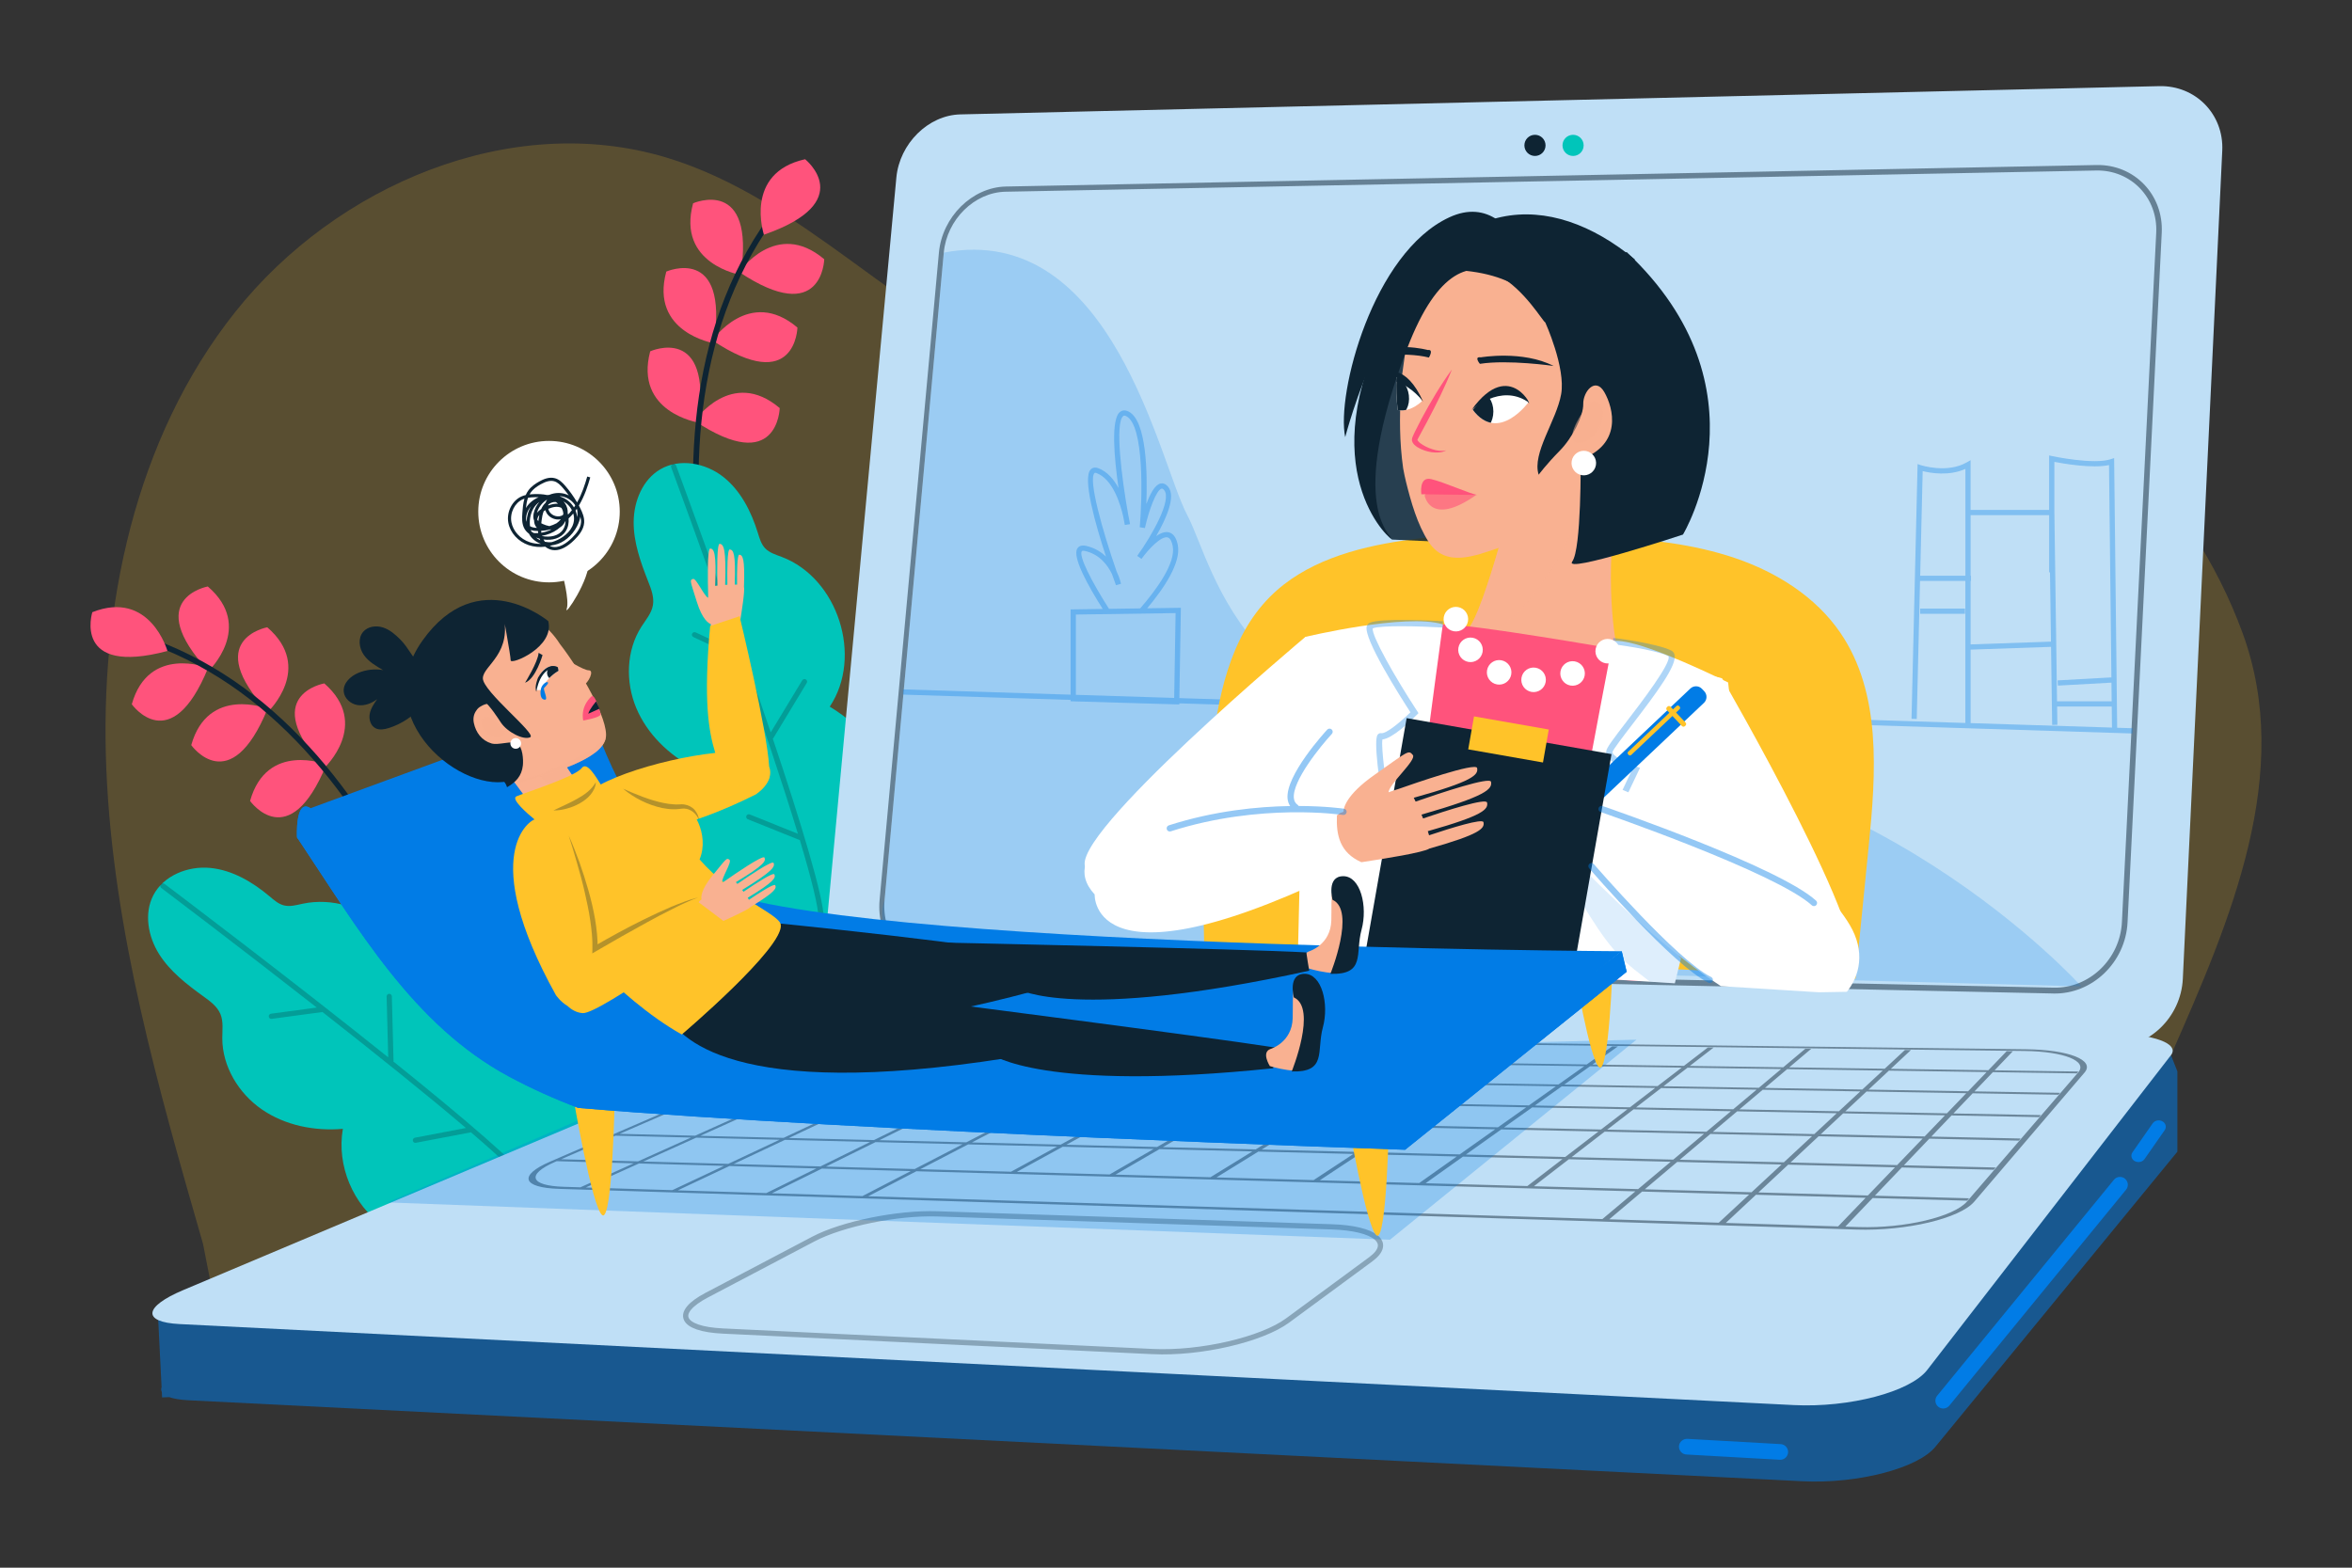 <?xml version="1.0" encoding="UTF-8"?>
<svg xmlns="http://www.w3.org/2000/svg" xmlns:xlink="http://www.w3.org/1999/xlink" version="1.1" viewBox="0 0 450 300">
  <rect x="0" y="0" width="450" height="300" fill="#333333" stroke="none"/>
  <g id="OBJECTS" transform="translate(-25 -100)">
    <g opacity=".19">
      <path d="m63.847 338.04c-8.567-29.765-17.193-59.875-18.501-90.82s5.396-63.29 24.673-87.533 52.701-38.457 82.372-29.57c26.352 7.892 45.284 31.501 70.869 41.607 53.865 21.278 115.4-23.145 171.16-7.516 27.474 7.7 49.837 30.112 59.64 56.908s-2.19 54.704-13.698 80.812l-60.672 65.189-312.78-13.417z" fill="#ffc329"></path>
    </g>
    <g fill="#ff537c">
      <path d="m149.4 167.23s11.951-5.379 9.217 13.63c0 0-12.295-1.941-9.217-13.63z"></path>
      <path d="m152.48 151.97s11.996-5.276 9.1 13.708c-1e-3 0-12.278-2.046-9.1-13.708z"></path>
      <path d="m157.61 138.9s11.996-5.276 9.1 13.708c0 0-12.278-2.046-9.1-13.708z"></path>
      <path d="m182.7 149.61s-0.291 13.102-16.27 2.45c0 1e-3 7.045-10.261 16.27-2.45z"></path>
      <path d="m177.57 162.68s-0.291 13.102-16.27 2.45c0 0 7.046-10.262 16.27-2.45z"></path>
      <path d="m174.18 178.09s-0.291 13.102-16.27 2.45c0 0 7.046-10.261 16.27-2.45z"></path>
    </g>
    <path d="m160.41 214.68c-3.788-25.62-2.466-53.149 13.968-74.422 0.424-0.549-0.493-1.116-0.913-0.572-16.61 21.5-17.931 49.357-14.103 75.249 0.103 0.684 1.149 0.428 1.048-0.255z" fill="#0e2433"></path>
    <path d="m179.04 130.47s10.262 8.152-7.883 14.442c0 0-3.915-11.815 7.883-14.442z" fill="#ff537c"></path>
    <path d="m170.81 278.4c-7.048 0.886-13.832-4.981-16.555-11.542s-1.293-14.644 3.515-19.873c-4.79-2.524-8.933-6.492-11.029-11.484s-1.943-11.028 0.984-15.582c0.842-1.31 1.92-2.55 2.192-4.083 0.276-1.553-0.33-3.111-0.908-4.578-1.444-3.665-2.804-7.472-2.772-11.411s1.72-8.086 5.131-10.058c3.698-2.138 8.622-1.188 11.984 1.448s5.376 6.648 6.643 10.728c0.325 1.047 0.633 2.151 1.386 2.948 0.829 0.877 2.051 1.231 3.179 1.657 10.777 4.077 15.588 19.073 9.196 28.658 6.852 4.127 12.07 10.888 14.325 18.562 2.273 7.734 0.672 17.626-6.495 21.316-1e-3 0-11.34 2.107-20.776 3.294z" fill="#00c5ba"></path>
    <path d="m172.86 241.35c0.033-0.031 0.073-0.053 0.098-0.094l6.392-10.561c0.143-0.235 0.065-0.539-0.172-0.68-0.232-0.139-0.543-0.065-0.686 0.17l-6.034 9.97c-7.826-23.256-17.426-49.243-18.102-51.072-0.095-0.257-0.384-0.389-0.642-0.294-0.26 0.094-0.393 0.379-0.298 0.636 0.131 0.353 6.202 16.789 12.678 35.323l-8.001-3.732c-0.248-0.116-0.548-0.011-0.665 0.238-0.118 0.248-0.011 0.543 0.239 0.66l8.883 4.143c4.046 11.609 8.197 23.902 11.115 33.501l-9.211-3.702c-0.257-0.105-0.548 0.019-0.65 0.273-0.104 0.254 0.02 0.542 0.275 0.645l9.855 3.961c0.03 0.012 0.061 0.012 0.092 0.018 2.183 7.271 3.59 12.836 3.59 15.1 0 0.274 0.224 0.496 0.5 0.496s0.5-0.222 0.5-0.496c1e-3 -4.146-4.414-18.569-9.756-34.503z" fill="#0e2433" opacity=".25"></path>
    <g fill="#ff537c">
      <path d="m87.05 230.78s-12.698 2.199-2e-3 16.179c0 0 8.947-8.352 2e-3 -16.179z"></path>
      <path d="m76.132 220.04s-12.678 2.308 0.136 16.178c0 0 8.875-8.428-0.136-16.178z"></path>
      <path d="m64.757 212.23s-12.678 2.308 0.136 16.178c0 0 8.875-8.428-0.136-16.178z"></path>
      <path d="m50.216 234.77s7.452 10.513 14.604-6.964c0 0-11.391-4.479-14.604 6.964z"></path>
      <path d="m61.591 242.59s7.452 10.513 14.604-6.964c0 0-11.391-4.479-14.604 6.964z"></path>
      <path d="m72.846 253.27s7.452 10.513 14.604-6.964c0 0-11.391-4.479-14.604 6.964z"></path>
    </g>
    <path d="m104.21 275.5c-11.024-22.957-27.261-44.656-52.364-52.935-0.648-0.214-0.213-1.18 0.428-0.969 25.371 8.368 41.788 30.334 52.929 53.534 0.295 0.615-0.699 0.982-0.993 0.37z" fill="#0e2433"></path>
    <path d="m42.663 217.15s-3.871 12.292 14.375 7.424c0 0-3.317-11.781-14.375-7.424z" fill="#ff537c"></path>
    <path d="m118.54 335.42c-5.454 4.552-14.331 3.277-20.166-0.774s-8.997-11.627-7.773-18.624c-5.394 0.462-11.024-0.64-15.484-3.709s-7.591-8.232-7.587-13.646c1e-3 -1.557 0.239-3.183-0.359-4.62-0.607-1.456-1.958-2.44-3.236-3.363-3.195-2.305-6.395-4.774-8.495-8.107-2.101-3.333-2.919-7.735-1.113-11.236 1.958-3.797 6.615-5.656 10.868-5.253s8.115 2.692 11.384 5.442c0.839 0.706 1.694 1.469 2.758 1.733 1.171 0.291 2.39-0.072 3.571-0.322 11.271-2.388 23.419 7.635 23.215 19.155 7.995-0.227 16.038 2.646 22.081 7.887 6.09 5.282 10.083 14.472 6.044 21.448-1e-3 -2e-3 -8.407 7.895-15.708 13.989z" fill="#00c5ba"></path>
    <path d="m100.26 303.13c0.011-0.044 0.033-0.084 0.032-0.132l-0.323-12.34c-7e-3 -0.275-0.236-0.489-0.512-0.48-0.271 8e-3 -0.492 0.239-0.485 0.513l0.305 11.649c-19.145-15.347-41.258-32.036-42.815-33.21-0.219-0.165-0.533-0.12-0.699 0.099-0.168 0.219-0.126 0.531 0.093 0.696 0.301 0.227 14.286 10.781 29.745 22.883l-8.749 1.18c-0.271 0.036-0.467 0.287-0.431 0.559 0.034 0.272 0.284 0.463 0.558 0.426l9.714-1.31c9.674 7.586 19.806 15.691 27.446 22.194l-9.752 1.858c-0.273 0.051-0.451 0.312-0.4 0.581 0.049 0.27 0.309 0.446 0.58 0.394l10.433-1.988c0.032-6e-3 0.058-0.023 0.087-0.035 5.764 4.941 9.953 8.865 11.176 10.77 0.148 0.231 0.456 0.296 0.688 0.147s0.301-0.457 0.153-0.687c-2.239-3.485-13.743-13.24-26.844-23.767z" fill="#0e2433" opacity=".25"></path>
    <path d="m441.59 305.03-1.223-3.101-9.387 10.45c-0.017 0-0.035-1e-3 -0.052-1e-3l-236.04-2.467c-5.881-0.061-14.21 1.385-18.636 3.251l-88.225 37.198h-32.865l0.755 15.099c-0.116 0.329-0.1 0.633 0.045 0.91l0.052 1.044 1.375-0.05c0.864 0.305 2.07 0.516 3.669 0.597l308.77 15.497c10.727 0.538 22.327-2.542 25.556-6.711l46.208-56.357v-15.359z" fill="#017ce6" opacity=".52"></path>
    <path d="m428.94 300.45-235.99-5.693c-6.293-0.152-10.899-5.924-10.257-12.811l13.803-147.95c0.608-6.519 6.105-11.959 12.234-12.104l229.39-5.408c6.953-0.164 12.389 5.39 12.057 12.359l-7.544 158.46c-0.352 7.392-6.525 13.312-13.692 13.14z" fill="#bfdff6"></path>
    <g opacity=".5">
      <path d="m417.88 290.12-213.83-4.598c-6.6-0.142-11.415-6.118-10.756-13.307l11.344-123.86c0.628-6.861 6.369-12.534 12.82-12.661l208.65-4.116c7.237-0.143 12.852 5.664 12.49 12.962l-6.539 131.95c-0.38 7.67-6.755 13.794-14.183 13.634zm-200.51-153.43c-5.936 0.115-11.22 5.336-11.797 11.65l-11.327 123.89c-0.605 6.614 3.827 12.111 9.899 12.24l213.79 4.535c6.832 0.145 12.694-5.488 13.045-12.54l6.562-131.91c0.334-6.713-4.829-12.057-11.487-11.927z" fill="#0e2433"></path>
    </g>
    <path d="m368.17 368.88-308.77-15.497c-7.291-0.366-6.877-3.33 0.651-6.504l114.54-48.293c4.426-1.866 12.755-3.313 18.636-3.251l236.04 2.467c7.768 0.081 12.802 1.917 11.089 4.13l-46.634 60.237c-3.23 4.169-14.83 7.249-25.557 6.711z" fill="#bfdff6"></path>
    <path d="m412.68 300.79-215.01-2.615c-6.299-0.077-15.123 1.479-19.815 3.51l-47.632 20.622c-6.043 2.616-5.353 4.977 1.746 5.2l248.21 7.787c9.618 0.302 19.809-2.132 22.543-5.333l21.108-24.713c2.038-2.386-3.015-4.36-11.147-4.458zm-193.07 13.337 16.662 0.36-8.34 4.555-16.985-0.416zm-9.73 4.473-16.621-0.407 8.992-4.442 16.313 0.353zm27.46-4.09 17.023 0.368-7.98 4.615-17.363-0.425zm18.114 0.392 17.395 0.376-7.601 4.677-17.752-0.434zm18.511 0.401 17.78 0.385-7.203 4.74-18.155-0.444zm18.921 0.409 18.178 0.393-6.785 4.805-18.571-0.455zm19.344 0.418 18.589 0.402-6.347 4.872-19.002-0.465zm19.781 0.428 19.013 0.411-5.885 4.941-19.447-0.476zm0.497-0.383 5.034-3.884 18.63 0.357-4.686 3.934zm-1.191-0.025-18.556-0.397 5.388-3.833 18.224 0.349zm-19.72-0.423-18.147-0.389 5.725-3.783 17.83 0.342zm-19.285-0.412-17.751-0.38 6.047-3.734 17.449 0.334zm-18.864-0.404-17.367-0.372 6.353-3.687 17.079 0.327zm-18.457-0.395-16.996-0.364 6.645-3.641 16.722 0.32zm-18.063-0.387-16.636-0.356 6.924-3.596 16.374 0.314zm-17.681-0.379-16.289-0.349 7.19-3.551 16.04 0.307zm-17.311-0.37-15.952-0.342 7.443-3.508 15.714 0.301zm-16.953-0.363-15.625-0.335 7.685-3.466 15.398 0.295zm-0.734 0.345-9.322 4.383-15.927-0.39 9.602-4.331zm1.002 0.021 15.975 0.346-9.011 4.438-16.268-0.398zm6.217 5.152-9.496 4.677-16.597-0.461 9.8-4.619zm1.045 0.026 16.647 0.411-9.157 4.741-16.967-0.471zm17.714 0.438 17.012 0.421-8.8 4.805-17.348-0.481zm18.103 0.448 17.391 0.43-8.424 4.872-17.744-0.492zm18.506 0.457 17.782 0.439-8.029 4.94-18.154-0.504zm18.922 0.468 18.186 0.449-7.614 5.01-18.577-0.516zm19.353 0.478 18.604 0.46-7.177 5.082-19.016-0.528zm19.797 0.489 19.037 0.471-6.717 5.157-19.47-0.54zm20.258 0.501 19.483 0.482-6.233 5.233-19.939-0.553zm20.734 0.512 19.949 0.493-5.723 5.311-20.428-0.567zm0.487-0.411 5.857-4.945 19.454 0.421-5.401 5.012zm6.317-5.333 4.663-3.937 19.052 0.365-4.297 3.988zm5.102-4.308 4.451-3.758 18.667 0.314-4.1 3.805zm-1.193-0.023-18.597-0.352 4.808-3.71 18.262 0.307zm-19.764-0.374-18.193-0.345 5.149-3.663 17.873 0.301zm-19.334-0.366-17.8-0.337 5.474-3.617 17.495 0.294zm-18.917-0.359-17.42-0.33 5.784-3.572 17.129 0.288zm-18.514-0.351-17.052-0.323 6.08-3.529 16.774 0.282zm-18.122-0.343-16.696-0.316 6.363-3.486 16.431 0.276zm-17.744-0.336-16.35-0.31 6.632-3.444 16.096 0.271zm-17.376-0.33-16.016-0.303 6.89-3.404 15.774 0.265zm-17.021-0.322-15.691-0.297 7.136-3.364 15.46 0.26zm-16.677-0.316-15.376-0.291 7.371-3.325 15.156 0.255zm-16.342-0.31-13.945-0.264 7.58-3.289 13.75 0.231zm-0.726 0.327-7.699 3.464-14.164-0.303 7.899-3.428zm-8.457 3.805-9.619 4.328-14.43-0.353 9.866-4.282zm-10.416 4.687-10.126 4.556-14.705-0.408 10.381-4.505zm1.001 0.024 15.95 0.394-9.819 4.616-16.239-0.451zm5.316 5.393-9.89 4.649-16.548-0.515 10.176-4.59zm1.043 0.03 16.622 0.466-9.57 4.714-16.923-0.526zm17.687 0.495 16.993 0.476-9.234 4.78-17.31-0.538zm18.083 0.506 137.56 3.852-6.314 5.301-140.46-4.369zm138.85 3.888 20.468 0.573-5.802 5.384-20.95-0.651zm21.782 0.61 20.976 0.587-5.262 5.47-21.485-0.668zm0.474-0.442 5.692-5.316 20.429 0.505-5.187 5.392zm6.139-5.733 5.371-5.016 19.91 0.431-4.891 5.084zm5.792-5.41 4.273-3.991 19.488 0.373-3.889 4.043zm4.676-4.366 4.077-3.808 19.083 0.321-3.709 3.856zm4.461-4.167 3.895-3.637 18.695 0.273-3.541 3.681zm-1.195-0.02-18.633-0.309 4.254-3.592 18.296 0.267zm-19.802-0.329-18.231-0.303 4.598-3.548 17.908 0.261zm-19.374-0.322-17.843-0.296 4.926-3.504 17.535 0.256zm-18.963-0.315-17.466-0.29 5.239-3.462 17.172 0.25zm-18.562-0.308-17.101-0.284 5.538-3.421 16.82 0.245zm-18.175-0.302-16.748-0.278 5.824-3.38 16.479 0.24zm-17.8-0.296-16.405-0.273 6.098-3.341 16.149 0.236zm-17.435-0.289-16.072-0.267 6.359-3.302 15.827 0.231zm-17.082-0.284-15.751-0.262 6.609-3.265 15.516 0.226zm-16.74-0.278-15.438-0.257 6.848-3.228 15.214 0.222zm-16.408-0.273-15.135-0.251 7.076-3.192 14.921 0.218zm-16.085-0.267-13.731-0.228 7.279-3.159 13.541 0.197zm-53.66 17.1 0.287-0.124 14.726 0.412-10.193 4.586-3.185-0.099c-6.524-0.202-7.178-2.369-1.635-4.775zm270.12 7.587c-2.531 2.939-11.89 5.169-20.716 4.894l-2.572-0.08 5.229-5.475 18.068 0.506 0.392-0.455-18.031-0.5 5.154-5.397 17.585 0.435 0.369-0.428-17.55-0.43 4.86-5.089 17.127 0.371 0.348-0.404-17.093-0.366 3.864-4.046 16.755 0.321 0.332-0.385-16.723-0.317 3.685-3.859 16.399 0.276 0.316-0.367-16.369-0.272 3.518-3.684 16.058 0.234 0.302-0.351-16.029-0.231 3.474-3.638-1.174-0.015-3.497 3.635-18.662-0.268 3.848-3.594-1.149-0.014-3.87 3.591-18.264-0.263 4.205-3.551-1.125-0.014-4.226 3.548-17.878-0.257 4.547-3.508-1.102-0.014-4.567 3.506-17.506-0.252 4.873-3.467-1.08-0.013-4.892 3.465-17.144-0.247 5.186-3.427-1.058-0.013-5.204 3.424-16.794-0.242 5.484-3.387-1.037-0.013-5.502 3.385-16.454-0.237 5.77-3.349-1.016-0.013-5.787 3.347-16.124-0.232 6.044-3.311-0.997-0.012-6.06 3.309-15.803-0.227 6.305-3.275-0.977-0.012-6.321 3.272-15.494-0.223 6.556-3.238-0.959-0.012-6.57 3.236-15.193-0.219 6.795-3.203-0.94-0.012-6.809 3.201-14.9-0.214 7.025-3.169-0.923-0.011-7.038 3.167-13.5-0.194c4.39-1.797 12.231-3.156 17.882-3.086l215.35 2.658c7.492 0.092 12.13 1.914 10.24 4.108z" fill="#0e2433" opacity=".47"></path>
    <path d="m245.52 358.64-82.208-3.927c-8.173-0.39-9.46-3.517-3.114-6.856l20.432-10.753c5.566-2.93 16.129-5.064 23.676-4.815l75.489 2.484c8.337 0.274 11.782 3.031 7.465 6.209l-15.915 11.718c-4.964 3.655-16.695 6.376-25.825 5.94z" fill="none" opacity=".31" stroke="#0e2433" stroke-miterlimit="10"></path>
    <path d="m396.77 369.54c-0.327-4e-3 -0.656-0.115-0.929-0.339-0.64-0.524-0.735-1.47-0.21-2.111l33.819-41.324c0.523-0.64 1.47-0.735 2.111-0.211 0.64 0.524 0.735 1.47 0.211 2.112l-33.819 41.324c-0.301 0.368-0.741 0.555-1.183 0.549z" fill="#017ce6"></path>
    <path d="m434.15 322.38c-0.247 0-0.496-0.06-0.719-0.185-0.636-0.357-0.83-1.109-0.433-1.68l3.863-5.542c0.398-0.571 1.237-0.743 1.874-0.388 0.636 0.357 0.83 1.109 0.433 1.68l-3.863 5.542c-0.259 0.37-0.702 0.573-1.155 0.573z" fill="#017ce6"></path>
    <path d="m365.61 379.35c-0.028 0-0.057-1e-3 -0.085-2e-3l-17.878-1.008c-0.827-0.047-1.46-0.755-1.414-1.582 0.048-0.827 0.782-1.435 1.582-1.414l17.878 1.008c0.827 0.047 1.46 0.755 1.414 1.582-0.046 0.798-0.707 1.416-1.497 1.416z" fill="#017ce6"></path>
    <circle cx="318.68" cy="127.82" r="2.024" fill="#0e2433"></circle>
    <circle cx="325.97" cy="127.82" r="2.024" fill="#00c5ba"></circle>
    <path d="m205.58 148.34-11.327 123.89s-3.595 8.505 9.102 9.842 219.86 6.683 219.86 6.683-41.433-46.111-100.91-45.442c-59.476 0.668-64.822-34.75-70.168-44.774-5.346-10.025-14.263-56.298-46.559-50.202z" fill="#017ce6" opacity=".19"></path>
    <g fill="#017ce6" opacity=".33">
      <path d="m433.02 239.36-2.95-0.093-0.58-51.609-0.65 0.217c-3.265 1.086-11.104-0.571-11.184-0.587l-0.604-0.13v10.421h-15.026v-9.519l-0.748 0.428c-3.759 2.146-8.702 0.548-8.751 0.532l-0.642-0.212-1.161 48.752 1 0.024 0.629-26.412h8.673v27.178l-150.38-4.756 0.288-17.281-6.448 0.094c3.112-3.707 6.539-8.708 5.855-12.128-0.283-1.417-0.877-2.231-1.765-2.422-0.735-0.157-1.566 0.181-2.371 0.734 1.907-3.308 3.802-7.547 2.319-9.401-0.563-0.703-1.131-0.746-1.513-0.656-1.069 0.248-1.995 2.046-2.685 3.928 0.226-6.053 0.046-15.987-3.41-17.715-0.761-0.38-1.296-0.175-1.61 0.063-1.791 1.362-1.147 8.71-0.301 14.589-0.905-1.67-2.155-3.159-3.86-3.798-0.779-0.29-1.244 0.012-1.454 0.22-1.641 1.628 0.892 10.525 2.918 16.695-0.95-0.917-2.196-1.693-3.82-2.055-0.962-0.212-1.429 0.134-1.648 0.464-1.074 1.606 2.051 7.211 4.843 11.606l-6.15 0.089v16.316l-32.051-1.014-0.031 0.999 32.082 1.015v0.258l20.791 0.612 4e-3 -0.212 182.36 5.768zm-201.04-33.882c0.044-0.065 0.147-0.086 0.26-0.086 0.125 0 0.262 0.026 0.341 0.043 2.83 0.629 4.381 2.779 5.176 4.432 0.322 0.92 0.587 1.653 0.758 2.12l0.96-0.27c-0.02-0.1-0.231-1.111-0.835-2.358-2.699-7.761-5.465-17.611-4.235-18.831 0.028-0.028 0.104-0.105 0.398 7e-3 3.119 1.17 4.566 5.921 5.118 8.392 0.119 0.65 0.22 1.175 0.29 1.538l0.987-0.162c-0.014-0.096-0.105-0.761-0.323-1.721-1.322-7.32-2.576-17.745-0.954-18.977 0.058-0.044 0.193-0.146 0.558 0.035 3.505 1.753 3.056 15.939 2.587 21.258l0.986 0.152c0.767-3.449 2.206-7.314 3.195-7.544 0.05-0.011 0.216-0.054 0.505 0.307 1.485 1.856-2.329 8.612-5.115 12.489-0.021 0.029-0.039 0.053-0.053 0.072l0.813 0.584c0.018-0.024 0.038-0.053 0.062-0.086 1.261-1.74 3.658-4.309 4.917-4.039 0.575 0.123 0.858 0.96 0.994 1.641 0.646 3.231-3.093 8.346-6.215 11.951l-5.972 0.087c-3.29-5.166-5.835-10.091-5.203-11.034zm-1.138 12.124 19.082-0.277-0.27 16.235-18.812-0.595zm170.19-7.432h-8.649l0.477-20.02c1.435 0.362 4.992 1.012 8.173-0.415v20.435zm17.026-21.783c1.827 0.354 7.29 1.296 10.453 0.612l0.457 40.632-10.293 0.572 0.055 0.998 10.249-0.57 0.04 3.577h-10.453l-0.509-36.145v-9.676zm-16.026 22.783h0.072v-1h-0.072v-11.592h15.026v10.947h0.161l0.187 13.261-15.374 0.53zm0 27.209v-14.063l15.388-0.531 0.211 14.936 1-0.014-0.049-3.499h10.45l0.045 4.027z"></path>
      <rect x="392.37" y="216.46" width="8.585" height="1"></rect>
    </g>
    <path d="m255.39 280.66c-0.366-11.961 0.085-23.948 1.35-35.848 1.175-11.059 3.436-22.824 11.311-30.677 6.627-6.608 16.177-9.322 25.436-10.687 12.822-1.89 25.868-1.674 38.798-0.785 8.348 0.574 16.764 1.445 24.688 4.137 7.923 2.692 15.399 7.366 20.124 14.273 7.91 11.561 6.834 26.816 5.446 40.755-0.846 8.491-1.692 16.982-2.538 25.473z" fill="#ffc329"></path>
    <defs>
      <polygon id="SVGID_1_" points="239.04 137.23 238.37 144.56 228.71 280.89 373.03 289.89 392.03 289.55 393.36 136.23"></polygon>
    </defs>
    <clipPath id="SVGID_00000147198041935296929130000012579056756141984184_">
      <use width="100%" height="100%" xlink:href="#SVGID_1_"></use>
    </clipPath>
    <g clip-path="url(#SVGID_00000147198041935296929130000012579056756141984184_)">
      <path d="m291.46 203.26 17.628 0.819 0.673-55.704s-15.872 0.857-20.212 20.373c-4.34 19.515-3.098 29.303 1.911 34.512z" fill="#0e2433" opacity=".85"></path>
      <path d="m315.49 190.83s-6.5 26.619-9.784 29.743 20.028 18.324 28.615 3.177c0 0-2.814-12.524 0.498-31.375 3.312-18.85-14.753-14.621-19.329-1.545z" fill="#f9b191"></path>
      <path d="m305.8 221.47c6.642 1.788 14.158-9.349 17.113-14.311 4.897-8.224 6.543-17.695 8.625-26.915-4.864-2.415-13.155 2.307-16.05 10.58 0 0-6.5 26.619-9.784 29.743-0.233 0.222-0.319 0.509-0.299 0.837 0.132 0.023 0.257 0.029 0.395 0.066z" fill="#f9b191" opacity=".51"></path>
      <path d="m301.05 219.48-19.984 3.505-2.947 69.535 57.437 10.287 16.497-71.686-17.825-6.874c1e-3 0-27.326-4.802-33.178-4.767z" fill="#ff537c"></path>
      <path d="m292.95 174.81c0.023 0.297 0.029 0.598 0.061 0.893-0.236 3.801-0.278 8.813 0.453 13.933 0.159 0.868 0.335 1.735 0.55 2.599 0.94 3.783 2.161 8.137 4.308 11.445 3.261 5.024 8.831 2.701 13.544 1.123 9.318-3.12 18.237-7.754 24.468-15.576 3.508-4.404 5.934-9.5 8.064-14.744 1.778-14.199-6.76-27.409-19.952-30.163-12.452-2.6-24.83 5-29.587 17.402-0.803 4.329-1.534 8.705-1.909 13.088z" fill="#f9b191"></path>
      <path d="m301.05 219.48s-9.469 69.53-9.315 76.061c0.153 6.531-18.656-2.41-18.656-2.41l1.678-71.255c-1e-3 0 19.162-4.593 26.293-2.396z" fill="#fff"></path>
      <path d="m345.81 280.33c2.248-9.381 5.423-18.51 7.564-27.922 1.509-6.638 3.23-14.596 2.262-21.809-6.063-2.959-18.105-8.507-22.044-7.92 0 0-13.9 71.709-13.326 78.315 0.574 6.605 21.09 3.706 21.09 3.706l5.261-21.314c-0.73-0.701-1.125-1.733-0.807-3.056z" fill="#fff"></path>
      <path d="m337.64 285.49c2.358 1.89 4.793 3.655 7.09 5.563l1.893-7.669c-0.73-0.7-1.125-1.731-0.807-3.055 1.551-6.474 3.54-12.83 5.329-19.24-7.274-3.533-15.045-6.188-23.125-6.667-0.141-8e-3 -0.259-0.042-0.389-0.062-0.875 4.768-1.765 9.692-2.611 14.48 4.113 5.892 6.806 11.99 12.62 16.65z" fill="#017ce6" opacity=".13"></path>
      <path d="m274.76 221.88s-45.766 38.358-42.026 44.219 8.987 8.083 18.287 4.514c9.3-3.57 34.545-23.851 34.545-23.851s6e-3 -24.717-10.806-24.882z" fill="#fff"></path>
      <path d="m354.48 229.81s29.951 51.661 24.437 55.896-11.204 4.536-18.73-1.99-24.346-34.198-24.346-34.198 8.418-23.238 18.639-19.708z" fill="#fff"></path>
      <g fill="#017ce6" opacity=".32">
        <path d="m324.04 277.96-1.09-0.517 14.165-29.816c-1.754-0.655-5.101-2.152-4.788-3.932 0.114-0.652 1.17-2.074 3.935-5.677 2.603-3.39 8.697-11.33 7.941-12.463-2.681-1.3-10.597-2.277-10.678-2.287l0.146-1.197c0.333 0.041 8.198 1.012 11.054 2.398 0.342 0.167 0.572 0.458 0.663 0.844 0.467 1.98-3.254 7.035-8.17 13.438-1.674 2.181-3.572 4.654-3.705 5.161-0.106 0.605 2.097 1.944 4.626 2.801l0.642 0.217z"></path>
        <path d="m293.42 273.2c-0.773-1.76-6.424-30.591-4.839-32.61 0.177-0.227 0.447-0.334 0.721-0.286 0.803 0.141 3.428-1.905 5.553-3.995-2.018-3.109-8.993-14.091-8.366-16.438 0.102-0.383 0.337-0.571 0.515-0.662 1.992-1.012 12.852-0.397 14.084-0.323l-0.073 1.202c-4.432-0.264-11.869-0.447-13.378 0.156-0.239 1.385 4.174 9.213 8.494 15.817l0.265 0.407-0.342 0.346c-1.087 1.099-4.59 4.496-6.558 4.689-0.568 3.15 3.753 28.315 5.026 31.212z"></path>
      </g>
      <path d="m378.93 277.04c-2.642-4.456-6.58-7.89-10.116-11.656l-34.961-14.908-9.819 11.809c19.99 20.83 33.056 29.358 41.528 32.138 9.778 1.738 19.225-7.504 13.368-17.383z" fill="#fff"></path>
      <path d="m320.28 261.42-0.442-0.467c-0.592-0.626-0.565-1.623 0.061-2.216l28.516-26.979c0.626-0.592 1.623-0.565 2.216 0.061l0.442 0.467c0.592 0.626 0.565 1.624-0.061 2.216l-28.516 26.979c-0.626 0.593-1.623 0.565-2.216-0.061z" fill="#017ce6"></path>
      <path d="m346.8 238.94-2.887-3.051c-0.151-0.159-0.143-0.413 0.016-0.563l0.119-0.112c0.159-0.151 0.412-0.144 0.563 0.016l2.887 3.051c0.151 0.159 0.144 0.412-0.016 0.563l-0.119 0.112c-0.159 0.15-0.412 0.143-0.563-0.016z" fill="#ffc329"></path>
      <path d="m336.6 244.46-0.1-0.106c-0.134-0.141-0.128-0.367 0.014-0.5l9.247-8.749c0.141-0.134 0.367-0.127 0.5 0.014l0.1 0.105c0.134 0.141 0.128 0.367-0.014 0.5l-9.247 8.748c-0.141 0.136-0.366 0.129-0.5-0.012z" fill="#ffc329"></path>
      <path d="m234.44 271.17s-0.979 19.623 49.869-5.701l-4.128-11.586-36.128 2.064s-17.264 6.94-9.613 15.223z" fill="#fff"></path>
      <rect transform="matrix(.985 .173 -.173 .985 50.963 -49.433)" x="289.1" y="240.45" width="39.795" height="54.241" fill="#0e2433"></rect>
      <rect transform="matrix(.985 .173 -.173 .985 46.517 -50.618)" x="306.32" y="238.29" width="14.521" height="6.406" fill="#ffc329"></rect>
      <path d="m280.79 256.03 0.614-0.447c0.325-0.111 0.592-0.204 0.637-0.226 6e-3 -0.703 0.458-3.227 5.913-7.061 6.48-4.555 6.515-4.852 7.361-3.815 0.773 0.948-4.536 5.525-4.656 7.138 0.676-0.25 1.305-0.462 1.854-0.62 3.005-1.061 14.863-5.173 15.098-4.03 0.268 1.303-0.727 2.533-12.122 5.694 0.114 0.23 0.233 0.473 0.355 0.731 5.013-1.743 14.23-4.8 14.427-3.784 0.266 1.382-0.85 2.713-13.303 6.277 0.104 0.244 0.206 0.49 0.306 0.735 4.597-1.561 12.058-3.946 12.244-3.042 0.261 1.272-0.681 2.476-11.341 5.476 0.089 0.272 0.17 0.536 0.241 0.788 4.279-1.431 10.255-3.279 10.415-2.498 0.242 1.178-0.62 2.291-10.354 5.04-1.042 0.732-8.628 1.954-13.002 2.61-4.131-1.819-4.853-5.171-4.687-8.966z" fill="#f9b191"></path>
      <g fill="#017ce6" opacity=".42">
        <path d="m282.14 254.76c-0.072-0.011-3.42-0.508-8.679-0.523-0.044-0.086-0.102-0.165-0.187-0.223-0.424-0.289-0.659-0.701-0.722-1.258-0.366-3.261 5.123-9.994 7.269-12.313 0.227-0.244 0.211-0.626-0.032-0.851-0.243-0.224-0.625-0.214-0.852 0.033-0.33 0.357-8.086 8.79-7.584 13.266 0.059 0.521 0.231 0.969 0.493 1.356-6.183 0.1-14.519 0.901-23.216 3.693-0.318 0.102-0.492 0.441-0.39 0.757 0.071 0.221 0.256 0.372 0.469 0.41 0.094 0.016 0.192 0.011 0.288-0.02 17.115-5.493 32.801-3.159 32.957-3.135 0.329 0.051 0.638-0.175 0.688-0.503 0.052-0.33-0.14-0.634-0.502-0.689z"></path>
        <path d="m352.39 286.97c-6.595-3.267-22.282-21.424-22.44-21.607-0.216-0.252-0.597-0.281-0.849-0.063-0.252 0.217-0.281 0.597-0.063 0.849 0.65 0.755 16.005 18.527 22.819 21.901 0.053 0.026 0.107 0.044 0.163 0.054 0.257 0.045 0.523-0.08 0.644-0.327 0.147-0.298 0.025-0.658-0.274-0.807z"></path>
        <path d="m372.46 272.35c-7.114-6.461-39.472-17.631-40.846-18.104-0.311-0.106-0.658 0.06-0.766 0.374s0.06 0.657 0.374 0.766c0.334 0.115 33.496 11.56 40.428 17.856 0.087 0.079 0.191 0.128 0.3 0.147 0.196 0.034 0.405-0.029 0.551-0.189 0.224-0.245 0.206-0.626-0.041-0.85z"></path>
      </g>
      <g fill="#fff">
        <path d="m305.86 218.89c-0.224 1.278-1.442 2.132-2.72 1.907s-2.132-1.442-1.907-2.72c0.224-1.278 1.442-2.132 2.72-1.907 1.278 0.224 2.132 1.442 1.907 2.72z"></path>
        <path d="m308.66 224.76c-0.225 1.278-1.442 2.132-2.72 1.907-1.278-0.224-2.132-1.442-1.907-2.72 0.224-1.278 1.442-2.132 2.72-1.907 1.277 0.225 2.131 1.442 1.907 2.72z"></path>
        <path d="m314.14 229.07c-0.225 1.278-1.442 2.132-2.72 1.907-1.278-0.224-2.132-1.442-1.907-2.72 0.224-1.278 1.442-2.132 2.72-1.907s2.132 1.443 1.907 2.72z"></path>
        <path d="m320.73 230.5c-0.225 1.278-1.442 2.132-2.72 1.907s-2.132-1.442-1.907-2.72c0.224-1.278 1.442-2.132 2.72-1.907s2.132 1.443 1.907 2.72z"></path>
        <path d="m328.19 229.28c-0.224 1.278-1.442 2.132-2.72 1.907-1.278-0.224-2.132-1.442-1.907-2.72s1.442-2.132 2.72-1.907c1.278 0.224 2.132 1.442 1.907 2.72z"></path>
        <path d="m334.91 225.02c-0.224 1.278-1.442 2.132-2.72 1.907s-2.132-1.442-1.907-2.72 1.442-2.132 2.72-1.907c1.277 0.224 2.131 1.442 1.907 2.72z"></path>
      </g>
      <path d="m302.79 170.7c-1.359 3.457-3.03 6.741-4.748 9.995l-1.306 2.423-0.323 0.598-0.146 0.286c-0.046 0.084-0.099 0.217-0.071 0.16-0.032-0.03 0.016 0.027 1e-3 0.055 0.044 0.056 0.064 0.114 0.119 0.181 0.107 0.137 0.253 0.27 0.409 0.402 0.666 0.498 1.48 0.904 2.325 1.164 0.844 0.291 1.746 0.424 2.655 0.218-0.824 0.471-1.847 0.474-2.785 0.358-0.95-0.144-1.874-0.441-2.737-0.972-0.213-0.144-0.427-0.298-0.629-0.506-0.102-0.102-0.192-0.25-0.281-0.381-0.063-0.194-0.167-0.348-0.128-0.612 0.024-0.294 0.089-0.365 0.133-0.492l0.147-0.339 0.295-0.638c0.407-0.836 0.836-1.651 1.26-2.472 1.756-3.245 3.62-6.427 5.81-9.428z" fill="#ff537c"></path>
      <g fill="#ff537c">
        <path d="m296.94 194.58s-0.515-3.447 1.875-2.898c2.389 0.55 7.791 2.964 8.824 3.017s-10.699-0.119-10.699-0.119z"></path>
        <path d="m297.58 194.85s1.048 6.07 9.849-0.13c0 0-9.414-1.748-9.849 0.13z" opacity=".61"></path>
      </g>
      <g fill="#0e2433">
        <path d="m320.64 161.67c-0.659 0.14-14.605-25.806-26.386 4.934s-2.898 35.946-2.793 36.648c0.104 0.702-14.985-11.974-2.201-39.348s32.413-27.571 48.53-14.258c0-1e-3 -2.476 8.906-17.15 12.024z"></path>
        <path d="m320.64 161.67s3.945 8.668 3.052 13.751c-0.893 5.084-5.633 11.314-4.304 15.421 0 0 1.493-2.016 3.987-4.54s4.597-6.711 4.543-8.999 2.297-5.293 4.041-2.252 3.491 9.955-4.54 12.873c0 0 0.182 17.12-1.61 19.54-1.792 2.419 21.186-5.164 21.186-5.164s16.995-28.001-10.779-54.071c1e-3 1e-3 -16.308 8.528-15.576 13.441z"></path>
        <path d="m321.37 162.71s-4.441-27.894-19.073-21.123c-14.633 6.771-21.658 33.79-19.923 42.069 0 0 8.516-32.909 21.789-31.944s16.203 7.631 17.207 10.998z"></path>
      </g>
      <path d="m327.7 179.02s1.918-3.837 3.517-1.599-0.959 7.354-4.157 7.354c-3.197 0 0.64-5.755 0.64-5.755z" fill="#f9b191" opacity=".5"></path>
      <path d="m308.32 168.38s7.988-1.384 13.922 1.65c0 0-8.669-1.253-14.101-0.406-1e-3 -1e-3 -1.208-1.445 0.179-1.244z" fill="#0e2433"></path>
      <path d="m298.18 166.98s-6.988-1.927-12.008 1.316c0 0 7.468-1.079 12.216 0.122 0 0 0.987-1.611-0.208-1.438z" fill="#0e2433"></path>
      <path d="m330.34 189.02c-0.224 1.278-1.442 2.132-2.72 1.907s-2.132-1.442-1.907-2.72c0.224-1.278 1.442-2.132 2.72-1.907 1.277 0.225 2.131 1.443 1.907 2.72z" fill="#fff"></path>
      <path d="m306.78 178.42s4.914-6.794 10.738-1.534c1e-3 0-5.823 8.108-10.738 1.534z" fill="#fff"></path>
      <path d="m306.56 178.42s5.46-5.04 10.738-1.534c1.436 2.06-3.245-8.855-10.738 1.534z" fill="#0e2433"></path>
      <defs>
        <path id="SVGID_00000085972277961673515740000001889637993826296459_" d="m306.78 178.42s4.914-6.794 10.738-1.534c1e-3 0-5.823 8.108-10.738 1.534z"></path>
      </defs>
      <clipPath id="SVGID_00000152979697169461389860000014759630455448535181_">
        <use width="100%" height="100%" xlink:href="#SVGID_00000085972277961673515740000001889637993826296459_"></use>
      </clipPath>
      <ellipse cx="308.2" cy="178.75" rx="2.52" ry="3.616" clip-path="url(#SVGID_00000152979697169461389860000014759630455448535181_)" fill="#0e2433"></ellipse>
      <path d="m292.42 178.47c1.355 0.241 2.916-0.143 4.638-1.679 0 0-1.637-3.612-4.857-4.569-0.114 2.072-0.024 4.163 0.219 6.248z" fill="#fff"></path>
      <path d="m292.28 171.2c-0.055 0.611-0.095 1.224-0.113 1.839 3.112 1.043 5.111 3.805 5.111 3.805-1.622-3.595-3.386-5.152-4.998-5.644z" fill="#0e2433"></path>
      <defs>
        <path id="SVGID_00000094590279318213298080000013136544669351174050_" d="m292.42 178.47c1.355 0.241 2.916-0.143 4.638-1.679 0 0-1.637-3.612-4.857-4.569-0.114 2.072-0.024 4.163 0.219 6.248z"></path>
      </defs>
      <clipPath id="SVGID_00000151515038014095739380000009735878188984503974_">
        <use width="100%" height="100%" xlink:href="#SVGID_00000094590279318213298080000013136544669351174050_"></use>
      </clipPath>
      <path d="m289.55 176.25c0.245 1.982 1.563 3.45 2.945 3.279 1.381-0.171 2.303-1.916 2.058-3.898s-1.563-3.45-2.945-3.279-2.303 1.916-2.058 3.898z" clip-path="url(#SVGID_00000151515038014095739380000009735878188984503974_)" fill="#0e2433"></path>
    </g>
    <g fill="#fff">
      <circle cx="130.04" cy="197.91" r="13.534"></circle>
      <path d="m132.58 209.76s1.41 5.075 0.846 6.767 4.511-5.639 4.229-9.304c-0.281-3.666-4.793-0.846-5.075 2.537z"></path>
    </g>
    <path d="m131.16 205.29c-0.312 0-0.615-0.049-0.908-0.147-0.337-0.112-0.651-0.291-0.932-0.525-1.104 0.134-2.197 0.035-3.184-0.301-1.998-0.68-3.52-2.357-3.877-4.27-0.385-2.064 0.74-4.29 2.561-5.067 0.252-0.108 0.51-0.188 0.77-0.249 0.135-0.31 0.3-0.608 0.504-0.887 0.599-0.817 1.463-1.357 2.062-1.692 0.762-0.428 1.911-0.958 3.048-0.632 0.805 0.231 1.409 0.834 1.943 1.452 0.85 0.984 1.609 2.046 2.265 3.17 0.943-1.658 1.526-3.476 1.942-4.95l0.578 0.163c-0.451 1.596-1.094 3.589-2.171 5.381 0.023 0.05 0.046 0.1 0.067 0.151 0.067 0.126 0.133 0.253 0.197 0.38 0.407 0.806 0.814 1.764 0.742 2.761-0.099 1.361-1.058 2.479-1.884 3.302-1.302 1.296-2.571 1.96-3.723 1.96zm-0.977-0.822c0.085 0.042 0.171 0.077 0.259 0.107 1.449 0.483 2.983-0.641 4.015-1.669 0.751-0.749 1.625-1.757 1.708-2.92 0.027-0.372-0.025-0.74-0.125-1.101-0.093 0.58-0.307 1.192-0.641 1.828-0.972 1.854-2.584 3.182-4.312 3.552-0.124 0.027-0.249 0.048-0.373 0.064-0.176 0.052-0.353 0.098-0.531 0.139zm-4.842-9.044c-0.096 0.032-0.192 0.068-0.285 0.108-1.573 0.671-2.542 2.606-2.207 4.405 0.318 1.704 1.684 3.201 3.481 3.813 0.678 0.231 1.416 0.342 2.165 0.326-0.995-0.363-1.84-1.049-2.291-1.946-0.35-0.264-0.621-0.556-0.82-0.881-0.597-0.975-0.506-2.218-0.44-3.125 0.061-0.832 0.131-1.79 0.397-2.7zm3.912 8.251c0.432 0.092 0.884 0.117 1.337 0.064 0.368-0.112 0.731-0.251 1.088-0.417 1.41-0.657 2.974-1.99 3.136-3.76 0.04-0.431-9e-3 -0.872-0.137-1.296-0.282 0.338-0.578 0.653-0.887 0.944 0.069 0.848-0.067 1.694-0.56 2.452-0.907 1.395-2.622 1.808-4.255 1.576 0.084 0.156 0.176 0.302 0.278 0.437zm-1.702-0.81c0.246 0.205 0.524 0.379 0.823 0.518-0.045-0.094-0.087-0.192-0.125-0.291-0.238-0.063-0.472-0.139-0.698-0.227zm1.158-0.285c1.543 0.312 3.217-0.011 4.019-1.245 0.322-0.495 0.461-1.046 0.476-1.615-0.023 0.019-0.047 0.037-0.07 0.056-0.226 0.504-0.587 0.932-1.057 1.202-0.137 0.121-0.278 0.233-0.417 0.334-0.874 0.631-1.901 1.047-2.966 1.219 2e-3 8e-3 4e-3 0.015 6e-3 0.022l9e-3 0.027zm-1.591-0.577c0.284 0.021 0.571 0.023 0.856 6e-3 -0.018-0.131-0.032-0.262-0.042-0.393-0.439 6e-3 -0.921-0.037-1.37-0.192 0.034 0.105 0.072 0.207 0.115 0.304 1e-3 3e-3 2e-3 5e-3 4e-3 8e-3 0.132 0.091 0.278 0.18 0.437 0.267zm1.415-0.413c9e-3 0.118 0.022 0.236 0.039 0.353 0.664-0.104 1.312-0.312 1.912-0.616-0.064-3e-3 -0.128-8e-3 -0.192-0.015-0.633 0.173-1.255 0.243-1.759 0.278zm-2.13-0.9c0.383 0.232 0.867 0.308 1.32 0.322-0.193-0.191-0.342-0.435-0.433-0.718-0.072-0.223-0.106-0.46-0.103-0.696-0.013-0.029-0.025-0.059-0.036-0.089-0.13-0.349-0.146-0.746-0.05-1.249 0.155-0.818 0.542-1.568 1.081-2.188-0.247 0.175-0.475 0.381-0.677 0.614-0.748 0.864-1.164 2.109-1.142 3.416 1e-3 0.204 0.015 0.401 0.04 0.588zm2.115 0.121c0.045 0.015 0.091 0.027 0.138 0.037-6e-3 -3e-3 -0.014-6e-3 -0.02-9e-3 -0.038-0.017-0.077-0.035-0.117-0.054-1e-3 8e-3 -1e-3 0.017-1e-3 0.026zm0.044-0.677c0.098 0.053 0.204 0.105 0.319 0.157 0.361 0.162 0.79 0.316 1.236 0.392 0.465-0.132 0.921-0.315 1.364-0.547 0.322-0.219 0.599-0.483 0.815-0.774-1.121 0.251-2.38-0.364-2.842-1.427-0.043-0.098-0.078-0.199-0.106-0.302-0.113 0.059-0.219 0.12-0.319 0.182-0.224 0.571-0.331 1.202-0.409 1.816-0.021 0.163-0.041 0.331-0.058 0.503zm-1.947-3.256c-0.459 0.509-0.78 1.112-0.904 1.764-0.084 0.441-0.064 0.862 0.05 1.215 0.023-1.104 0.32-2.134 0.854-2.979zm1.179 2.593c0.054 0.092 0.123 0.179 0.208 0.264 8e-3 -0.061 0.015-0.121 0.022-0.18 0.043-0.342 0.096-0.689 0.171-1.033-0.09 0.113-0.166 0.23-0.23 0.352-0.094 0.18-0.152 0.386-0.171 0.597zm7.321-1.763c0.165 0.406 0.267 0.831 0.301 1.257 0.078-0.378 0.097-0.738 0.058-1.079-0.02-0.178-0.059-0.353-0.114-0.524-0.042 0.061-0.084 0.122-0.127 0.183-0.039 0.055-0.078 0.109-0.118 0.163zm-5.212-0.337c0.023 0.111 0.056 0.22 0.102 0.324 0.369 0.851 1.462 1.333 2.338 1.031 0.128-0.044 0.266-0.113 0.383-0.203 0.025-0.083 0.045-0.167 0.059-0.251-0.015-0.154-0.044-0.306-0.089-0.456-0.064-0.215-0.156-0.424-0.274-0.624-0.757-0.402-1.762-0.141-2.519 0.179zm3.711 0.802c0.025 0.1 0.048 0.201 0.069 0.302 0.256-0.263 0.503-0.545 0.738-0.846-0.236-0.462-0.567-0.886-0.978-1.233-0.193-0.163-0.403-0.309-0.626-0.438 0.435 0.489 0.723 1.092 0.786 1.728 0.019 0.165 0.021 0.327 0.011 0.487zm-3.938-2.581c-0.928 0.578-1.657 1.49-1.931 2.533 0.233-0.286 0.513-0.521 0.802-0.715 0.103-0.233 0.226-0.459 0.374-0.673 0.138-0.199 0.297-0.378 0.47-0.535 0.069-0.215 0.165-0.42 0.285-0.61zm-3.647-0.337c-0.229 0.631-0.339 1.315-0.407 1.969 0.533-0.9 1.402-1.635 2.439-2.075-0.279-9e-3 -0.537-7e-3 -0.767-1e-3 -0.398 9e-3 -0.832 0.032-1.265 0.107zm6.169-0.235c0.607 0.21 1.164 0.52 1.634 0.918 0.394 0.333 0.724 0.729 0.98 1.16 0.084-0.121 0.165-0.243 0.244-0.367-0.035-0.062-0.07-0.124-0.106-0.187-0.612-0.88-1.675-1.519-2.824-1.6 0.025 0.026 0.049 0.051 0.072 0.076zm-2.277 1.52c-0.015 0.064-0.027 0.127-0.036 0.192 0.696-0.267 1.327-0.38 1.886-0.333-0.128-0.117-0.266-0.227-0.412-0.329-0.519-0.068-1.036 0.149-1.438 0.47zm1.943-2.204c0.078 0 0.155 2e-3 0.233 6e-3 0.614 0.033 1.201 0.197 1.729 0.462-0.356-0.496-0.735-0.975-1.134-1.437-0.473-0.548-1-1.08-1.654-1.268-0.703-0.201-1.525-0.018-2.59 0.578-0.873 0.489-1.467 0.973-1.871 1.523-0.095 0.131-0.182 0.267-0.259 0.408 0.332-0.038 0.657-0.053 0.961-0.06 0.644-0.016 1.51-5e-3 2.395 0.184 0.115-0.012 0.231-0.02 0.348-0.025 0.015-1e-3 0.03-1e-3 0.046-2e-3 0.567-0.238 1.177-0.369 1.796-0.369z" fill="#0e2433"></path>
    <polygon points="99.119 330.1 290.94 337.24 338.1 298.96 161.6 303.23" fill="#017ce6" opacity=".25"></polygon>
    <g fill="#ffc329">
      <path d="m134.67 309.89s3.617 21.342 5.571 22.655 2.372-22.516 2.372-22.516-6.075-5.028-7.943-0.139z"></path>
      <path d="m282.82 313.77s3.617 21.342 5.571 22.655 2.372-22.516 2.372-22.516-6.075-5.028-7.943-0.139z"></path>
      <path d="m326.09 284.61s3.102 18.548 4.92 19.666c1.818 1.117 2.543-19.655 2.543-19.655s-5.638-4.298-7.463-0.011z"></path>
    </g>
    <g fill="#017ce6">
      <path d="m335.28 282.03-5.196 3.951c-30.082-6e-3 -161.05-0.694-174.66-12.15-15.381-12.952-20.238-33.19-20.238-33.19l-47.784 17.541c-0.72-1.282-1.722-2.66-3.01-3.516-2.953-1.961-2.569 5.563-2.569 5.563 0.046 0.13 0.129 0.243 0.231 0.348 11.397 17.074 22.018 35.605 40.329 45.435 4.266 2.29 8.7 4.283 13.254 6.005 54.266 4.557 158.2 8.006 158.2 8.006l42.385-34.053z"></path>
      <path d="m335.28 282.03-5.196 3.951c-30.082-6e-3 -161.05-0.694-174.66-12.15-15.381-12.952-20.238-33.19-20.238-33.19l-47.784 17.541c-0.72-1.282-1.722-2.66-3.01-3.516-2.953-1.961-2.569 5.563-2.569 5.563 0.046 0.13 0.129 0.243 0.231 0.348 11.397 17.074 22.018 35.605 40.329 45.435 4.266 2.29 8.7 4.283 13.254 6.005 54.266 4.557 158.2 8.006 158.2 8.006l42.385-34.053z"></path>
      <path d="m157.99 268.27c-15.381-12.952-20.238-33.19-20.238-33.19l-53.362 19.589c11.485 17.169 22.125 35.886 40.56 45.783 4.266 2.29 8.7 4.283 13.254 6.005 54.266 4.557 154.17 9.575 154.17 9.575l42.904-34c0-1e-3 -161.9-0.81-177.28-13.762z"></path>
    </g>
    <g fill="#0e2433">
      <path d="m218.07 295.91c-5.504-2.84-51.699-12.341-51.699-12.341s-1.652 0.305-3.847 0.899c-2.978 3.466-6.343 6.531-10.281 8.959 2.242 5.265 13.059 17.253 65.262 9.075-1e-3 1e-3 6.069-3.752 0.565-6.592z"></path>
      <path d="m222.46 283.09c-5.448-2.111-48.919-6.444-53.829-6.928-3.1 4.842-6.574 9.35-10.772 13.077 4.411 5.266 18.715 12.811 64.74 0.466 0 1e-3 5.636-4.377-0.139-6.615z"></path>
      <path d="m268.98 300.46c-13.858-2.159-66.901-8.973-66.901-8.973s3.612 10.296 12.652 10.285c0 0 9.663 7.271 53.885 2.65 0.038-1.325 0.17-2.645 0.364-3.962z"></path>
    </g>
    <path d="m268.13 300.72s4.071-1.224 4.198-5.885-0.55-8.749 3.308-8.049c3.857 0.7 1.852 15.282 0.27 17.25-1.582 1.967-7.945-0.023-7.945-0.023s-1.73-2.685 0.169-3.293z" fill="#f9b191"></path>
    <path d="m272.14 305.04s4.929-12.116 0.411-14.169c0 0-1.232-4.518 2.053-4.518s4.723 5.75 3.491 10.268c-1.232 4.517 0.822 8.624-5.955 8.419z" fill="#0e2433"></path>
    <path d="m275.52 282.03s4.07-1.224 4.198-5.885c0.127-4.661-0.55-8.749 3.307-8.049s1.852 15.282 0.27 17.25c-1.582 1.967-7.945-0.023-7.945-0.023s-1.728-2.685 0.17-3.293z" fill="#f9b191"></path>
    <path d="m279.54 286.36s4.929-12.116 0.411-14.17c0 0-1.232-4.518 2.053-4.518s4.723 5.75 3.491 10.268 0.822 8.626-5.955 8.42z" fill="#0e2433"></path>
    <path d="m274.94 282.26c-11.356-0.658-68.867-1.872-68.867-1.872s4.688 9.853 13.675 8.879c0 0 10.681 6.379 55.741-3.509-0.205-1.162-0.387-2.328-0.549-3.498z" fill="#0e2433"></path>
    <g fill="#f9b191">
      <path d="m123.07 249.26s5.107 6.712 6.412 9.076c1.305 2.363 8.514-1.336 7.549-6.13l-6.553-9.839s-10.922 1.544-7.408 6.893z"></path>
      <path d="m136.33 255.69c0.632-1.025 0.962-2.215 0.705-3.488l-6.553-9.839s-3.593 0.51-5.995 1.954c3.524 4.189 7.515 8.011 11.843 11.373z" opacity=".5"></path>
      <path d="m132.11 223.21c-4.177-6.591-12.63-8.975-19.336-5.272-6.975 3.851-9.405 12.812-5.427 20.016 1.188 2.151 2.818 3.892 4.699 5.188 2.92 2.462 9.529 7.528 13.245 6.39 4.868-1.491 14.98-4.204 15.628-8.389 0.533-3.445-4.78-12.73-8.809-17.933z"></path>
      <path d="m129.83 247.57c-3.073 1.374-5.94 1.764-8.66 1.476 1.523 0.585 2.964 0.835 4.124 0.479 4.868-1.491 14.98-4.204 15.628-8.389 1e-3 -6e-3 0-0.013 1e-3 -0.019-2.981 2.992-7.933 5.04-11.093 6.453z" opacity=".5"></path>
    </g>
    <path d="m123.07 249.26s0.885-3.809-4.434-6.937c0 0-6.257-1.251-4.693-6.883 1.564-5.631 5.631 0.939 6.882 2.816s4.38 3.441 5.631 2.816c1.251-0.626-9.072-8.76-9.072-11.262 0-2.503 5.944-4.693 3.754-12.827 0 0 1.564 8.447 1.564 9.385 0 0.939 8.447-2.503 7.195-7.508 0 0-13.452-11.262-24.089 3.754-10.635 15.016 7.93 29.83 17.262 26.646z" fill="#0e2433"></path>
    <path d="m105.98 227.89c-1.804-1.5-2.719-3.832-4.374-5.495-0.965-0.969-2.034-1.901-3.335-2.32-1.302-0.419-2.89-0.211-3.782 0.826-1.034 1.201-0.798 3.114 0.11 4.414s2.328 2.13 3.703 2.919c-1.592-0.279-3.262-0.091-4.753 0.534-1.485 0.623-2.911 1.949-2.785 3.554 0.105 1.337 1.338 2.407 2.664 2.607 1.326 0.201 2.679-0.329 3.746-1.142-0.61 0.867-1.236 1.77-1.433 2.812s0.157 2.268 1.097 2.758c0.757 0.394 1.677 0.229 2.492-0.022 2.512-0.775 4.789-2.296 6.467-4.32-1e-3 1e-3 3.426-4.427 0.183-7.125z" fill="#0e2433"></path>
    <path d="m132.91 225.9s3.671 2.375 4.75 2.375c1.08 0 0 2.375-1.188 3.023" fill="#f9b191"></path>
    <path d="m128.05 224.93 0.756 0.432s-1.295 4.534-3.347 5.29c0 0 2.483-3.994 2.591-5.722z" fill="#0e2433"></path>
    <path d="m128.46 232.05c0.812-1.543 1.973-2.861 3.407-3.686-0.031-0.217-0.063-0.436-0.124-0.68 0 0-3.5-1.54-4.2 4.34 0 0 0.383 0.047 0.917 0.026z" fill="#fff"></path>
    <path d="m127.62 232.38s0.594-4.846 4.13-4.69c0 0-1.97-1.248-3.806 1.991 0 0-0.756 1.728-0.324 2.699z" fill="#0e2433"></path>
    <defs>
      <path id="SVGID_00000001656418474294548260000008262700066605261185_" d="m128.46 232.05c0.812-1.543 1.973-2.861 3.407-3.686-0.031-0.217-0.063-0.436-0.124-0.68 0 0-3.5-1.54-4.2 4.34 0 0 0.383 0.047 0.917 0.026z"></path>
    </defs>
    <clipPath id="SVGID_00000048499007266619220940000008316389004629831842_">
      <use width="100%" height="100%" xlink:href="#SVGID_00000001656418474294548260000008262700066605261185_"></use>
    </clipPath>
    <path d="m132.26 228.76c0 0.745-0.58 1.35-1.296 1.35-0.715 0-1.295-0.604-1.295-1.35 0-0.745 0.58-1.349 1.295-1.349 0.716-1e-3 1.296 0.604 1.296 1.349z" clip-path="url(#SVGID_00000048499007266619220940000008316389004629831842_)" fill="#0e2433"></path>
    <path d="m128.46 232.05s-0.307 1.62 0.665 1.835-0.324-1.943 0-2.267 0.972-0.972 0.648-1.079c-0.324-0.108-1.222 0.539-1.313 1.511z" fill="#017ce6"></path>
    <path d="m138.2 233.24s-2.159 1.727-1.619 4.642c0 0 3.239-0.54 3.347-1.188-1e-3 0-0.973-3.886-1.728-3.454z" fill="#ff537c"></path>
    <path d="m139.06 234.21s-1.296 1.511-1.511 2.375l2.159-0.972z" fill="#0e2433"></path>
    <path d="m122.01 250.65c1.651-0.947 2.799-2.119 3.027-4.158 0.121-1.078-0.017-3.623-1.126-4.245-0.992-0.557-3.585 0.414-4.884 0.021-1.861-0.563-2.977-2.067-3.367-3.91-0.2-0.947 0.017-1.751 0.462-2.372 0.248-0.399 0.557-0.655 0.88-0.819 0.488-0.311 1.05-0.493 1.614-0.531-0.893-1.403-2.404-5.612-6.216-0.529-4.21 5.614 5.398 13.71 7.557 14.466 1.377 0.481 1.873 1.441 2.053 2.077z" fill="#0e2433"></path>
    <path d="m119.2 237.45s-2.051-0.756-2.159 0.756c-0.108 1.511 2.807 4.21 4.642 2.051z" fill="#f9b191" opacity=".5"></path>
    <path d="m124.7 242.26c0 0.566-0.459 1.026-1.026 1.026-0.566 0-1.025-0.459-1.025-1.026 0-0.566 0.459-1.025 1.025-1.025 0.567 0 1.026 0.459 1.026 1.025z" fill="#fff"></path>
    <path d="m161.13 220.18-0.129-0.39c-3e-3 -0.185-7e-3 -0.337-0.011-0.363-0.361-0.126-1.589-0.794-2.663-4.236-1.276-4.088-1.423-4.158-0.748-4.408 0.617-0.228 2.098 3.268 2.91 3.61-0.017-0.387-0.022-0.744-0.013-1.051-0.049-1.713-0.205-8.46 0.423-8.381 0.716 0.09 1.186 0.81 0.928 7.156 0.138-0.018 0.283-0.036 0.436-0.054-0.068-2.853-0.118-8.073 0.439-7.996 0.757 0.105 1.258 0.904 1.034 7.859 0.143-0.01 0.287-0.02 0.43-0.028-0.044-2.61-0.037-6.82 0.46-6.757 0.7 0.088 1.164 0.777 0.945 6.721 0.155 2e-3 0.305 7e-3 0.447 0.015-0.029-2.426 8e-3 -5.786 0.438-5.732 0.648 0.081 1.079 0.714 0.884 6.144 0.205 0.657-0.422 4.729-0.808 7.067-1.623 1.784-3.472 1.569-5.402 0.824z" fill="#f9b191"></path>
    <g fill="#ffc329">
      <path d="m172.16 246.67c-0.374-6.879-5.66-28.751-5.66-28.751l-5.631 1.877c-1.306 14.332-0.292 20.106 0.979 24.28-10.572 1.122-26.14 5.924-26.117 10.306 5e-3 1.007 5.985 11.518 33.829-2.347-1e-3 1e-3 3.734-2.304 2.6-5.365z"></path>
      <path d="m136.28 255.48c1.974 2.679 9.948 8.181 33.286-3.44 0 0 2.188-1.357 2.702-3.368-11.643 3.745-23.919 4.817-35.988 6.808z" opacity=".4"></path>
      <path d="m174.37 276.94c-0.323-2.047-9.143-5.124-15.52-12.477 2-4.808-1.461-10.437-3.423-10.129-0.822 0.129-3.448-0.191-6.402-0.64-2.568-1.678-5.321-3.002-8.348-3.759l-0.623 0.361c-1.049-1.637-2.746-4.668-3.759-3.317-1.248 1.664-11.027 4.785-12.483 5.409-1.154 0.495 2.126 3.334 3.541 4.494l-2.229 2.182c-1.757 3.88-1.821 7.676-0.708 11.267 7.275 6.454 18.351 20.478 31.021 27.621 0 2e-3 19.622-16.651 18.933-21.012z"></path>
      <path d="m174.37 276.94c-0.195-1.233-3.476-2.847-7.444-5.536-4.229 5.59-10.542 9.177-18.429 8.494-10.449-0.905-19.87-9.481-24.009-19.192-1.106 3.309-1.027 6.543-0.072 9.626 7.275 6.454 18.351 20.478 31.021 27.621 0 1e-3 19.622-16.652 18.933-21.013z" opacity=".4"></path>
    </g>
    <path d="m144.2 250.93c1.268 0.573 2.543 1.084 3.814 1.57 1.277 0.468 2.566 0.886 3.875 1.146 0.652 0.139 1.311 0.24 1.967 0.273 0.328 0.02 0.658 0.048 0.987 0.019l0.495-0.021c0.229-0.013 0.411 6e-3 0.606 0.035 0.762 0.114 1.488 0.487 1.976 1.057 0.482 0.573 0.764 1.259 0.844 1.953-0.53-1.304-1.663-2.209-2.898-2.234-0.148-7e-3 -0.312 0-0.427 0.021l-0.537 0.062c-0.359 0.055-0.719 0.051-1.08 0.053-0.722-7e-3 -1.434-0.108-2.134-0.24-2.784-0.607-5.347-1.91-7.488-3.694z" fill="#0e2433" opacity=".31"></path>
    <path d="m130.89 255.09c1.554-0.769 3.086-1.4 4.507-2.209 1.431-0.795 2.735-1.695 3.607-3.201-0.028 0.88-0.462 1.736-1.041 2.417-0.575 0.702-1.317 1.219-2.078 1.656-0.773 0.422-1.583 0.757-2.424 0.977-0.837 0.228-1.696 0.378-2.571 0.36z" fill="#0e2433" opacity=".31"></path>
    <path d="m158.67 272.66 0.255-0.322c0.153-0.105 0.277-0.191 0.298-0.209-0.094-0.371-0.209-1.764 2.077-4.552 2.715-3.312 2.692-3.473 3.272-3.046 0.53 0.391-1.579 3.549-1.418 4.415 0.314-0.227 0.609-0.427 0.871-0.588 1.404-0.982 6.957-4.818 7.236-4.25 0.318 0.648-0.025 1.436-5.47 4.706 0.091 0.105 0.186 0.217 0.284 0.335 2.347-1.624 6.682-4.533 6.923-4.025 0.328 0.69-0.064 1.548-5.999 5.18 0.087 0.114 0.174 0.229 0.259 0.344 2.157-1.47 5.678-3.777 5.899-3.327 0.311 0.633-0.01 1.4-5.097 4.482 0.084 0.131 0.162 0.258 0.233 0.381 2.011-1.356 4.84-3.172 5.031-2.783 0.288 0.586-4e-3 1.294-4.648 4.113-0.437 0.532-4.183 2.245-6.35 3.207-2.383-0.376-3.218-2.039-3.656-4.061z" fill="#f9b191"></path>
    <path d="m158.67 272.66c-11.757 3.169-15.917 6.441-19.832 8.901-1.746-10.47-7.079-25.034-11.344-24.821-1.006 0.05-11.237 6.497 3.865 33.689 0 0 0.873 1.287 2.211 2.066 0.808 0.774 1.854 1.328 2.944 1.38 3.361 0.16 27.21-17.4 27.21-17.4z" fill="#ffc329"></path>
    <path d="m133.8 259.88c0.779 1.699 1.434 3.45 2.089 5.202 0.618 1.765 1.196 3.545 1.703 5.35 0.513 1.803 0.945 3.631 1.264 5.489 0.305 1.858 0.521 3.743 0.486 5.659l-0.753-0.446c3.193-1.849 6.418-3.625 9.732-5.244 1.655-0.811 3.326-1.592 5.02-2.321 1.707-0.694 3.424-1.395 5.218-1.83-1.723 0.648-3.382 1.432-5.014 2.272-1.642 0.816-3.267 1.668-4.872 2.558-3.212 1.772-6.418 3.568-9.576 5.425l-0.777 0.457 0.024-0.903c0.048-1.817-0.151-3.654-0.423-5.477-0.254-1.829-0.676-3.636-1.074-5.448-0.412-1.81-0.904-3.605-1.424-5.391-0.495-1.796-1.056-3.573-1.623-5.352z" fill="#0e2433" opacity=".31"></path>
  </g>
</svg>
